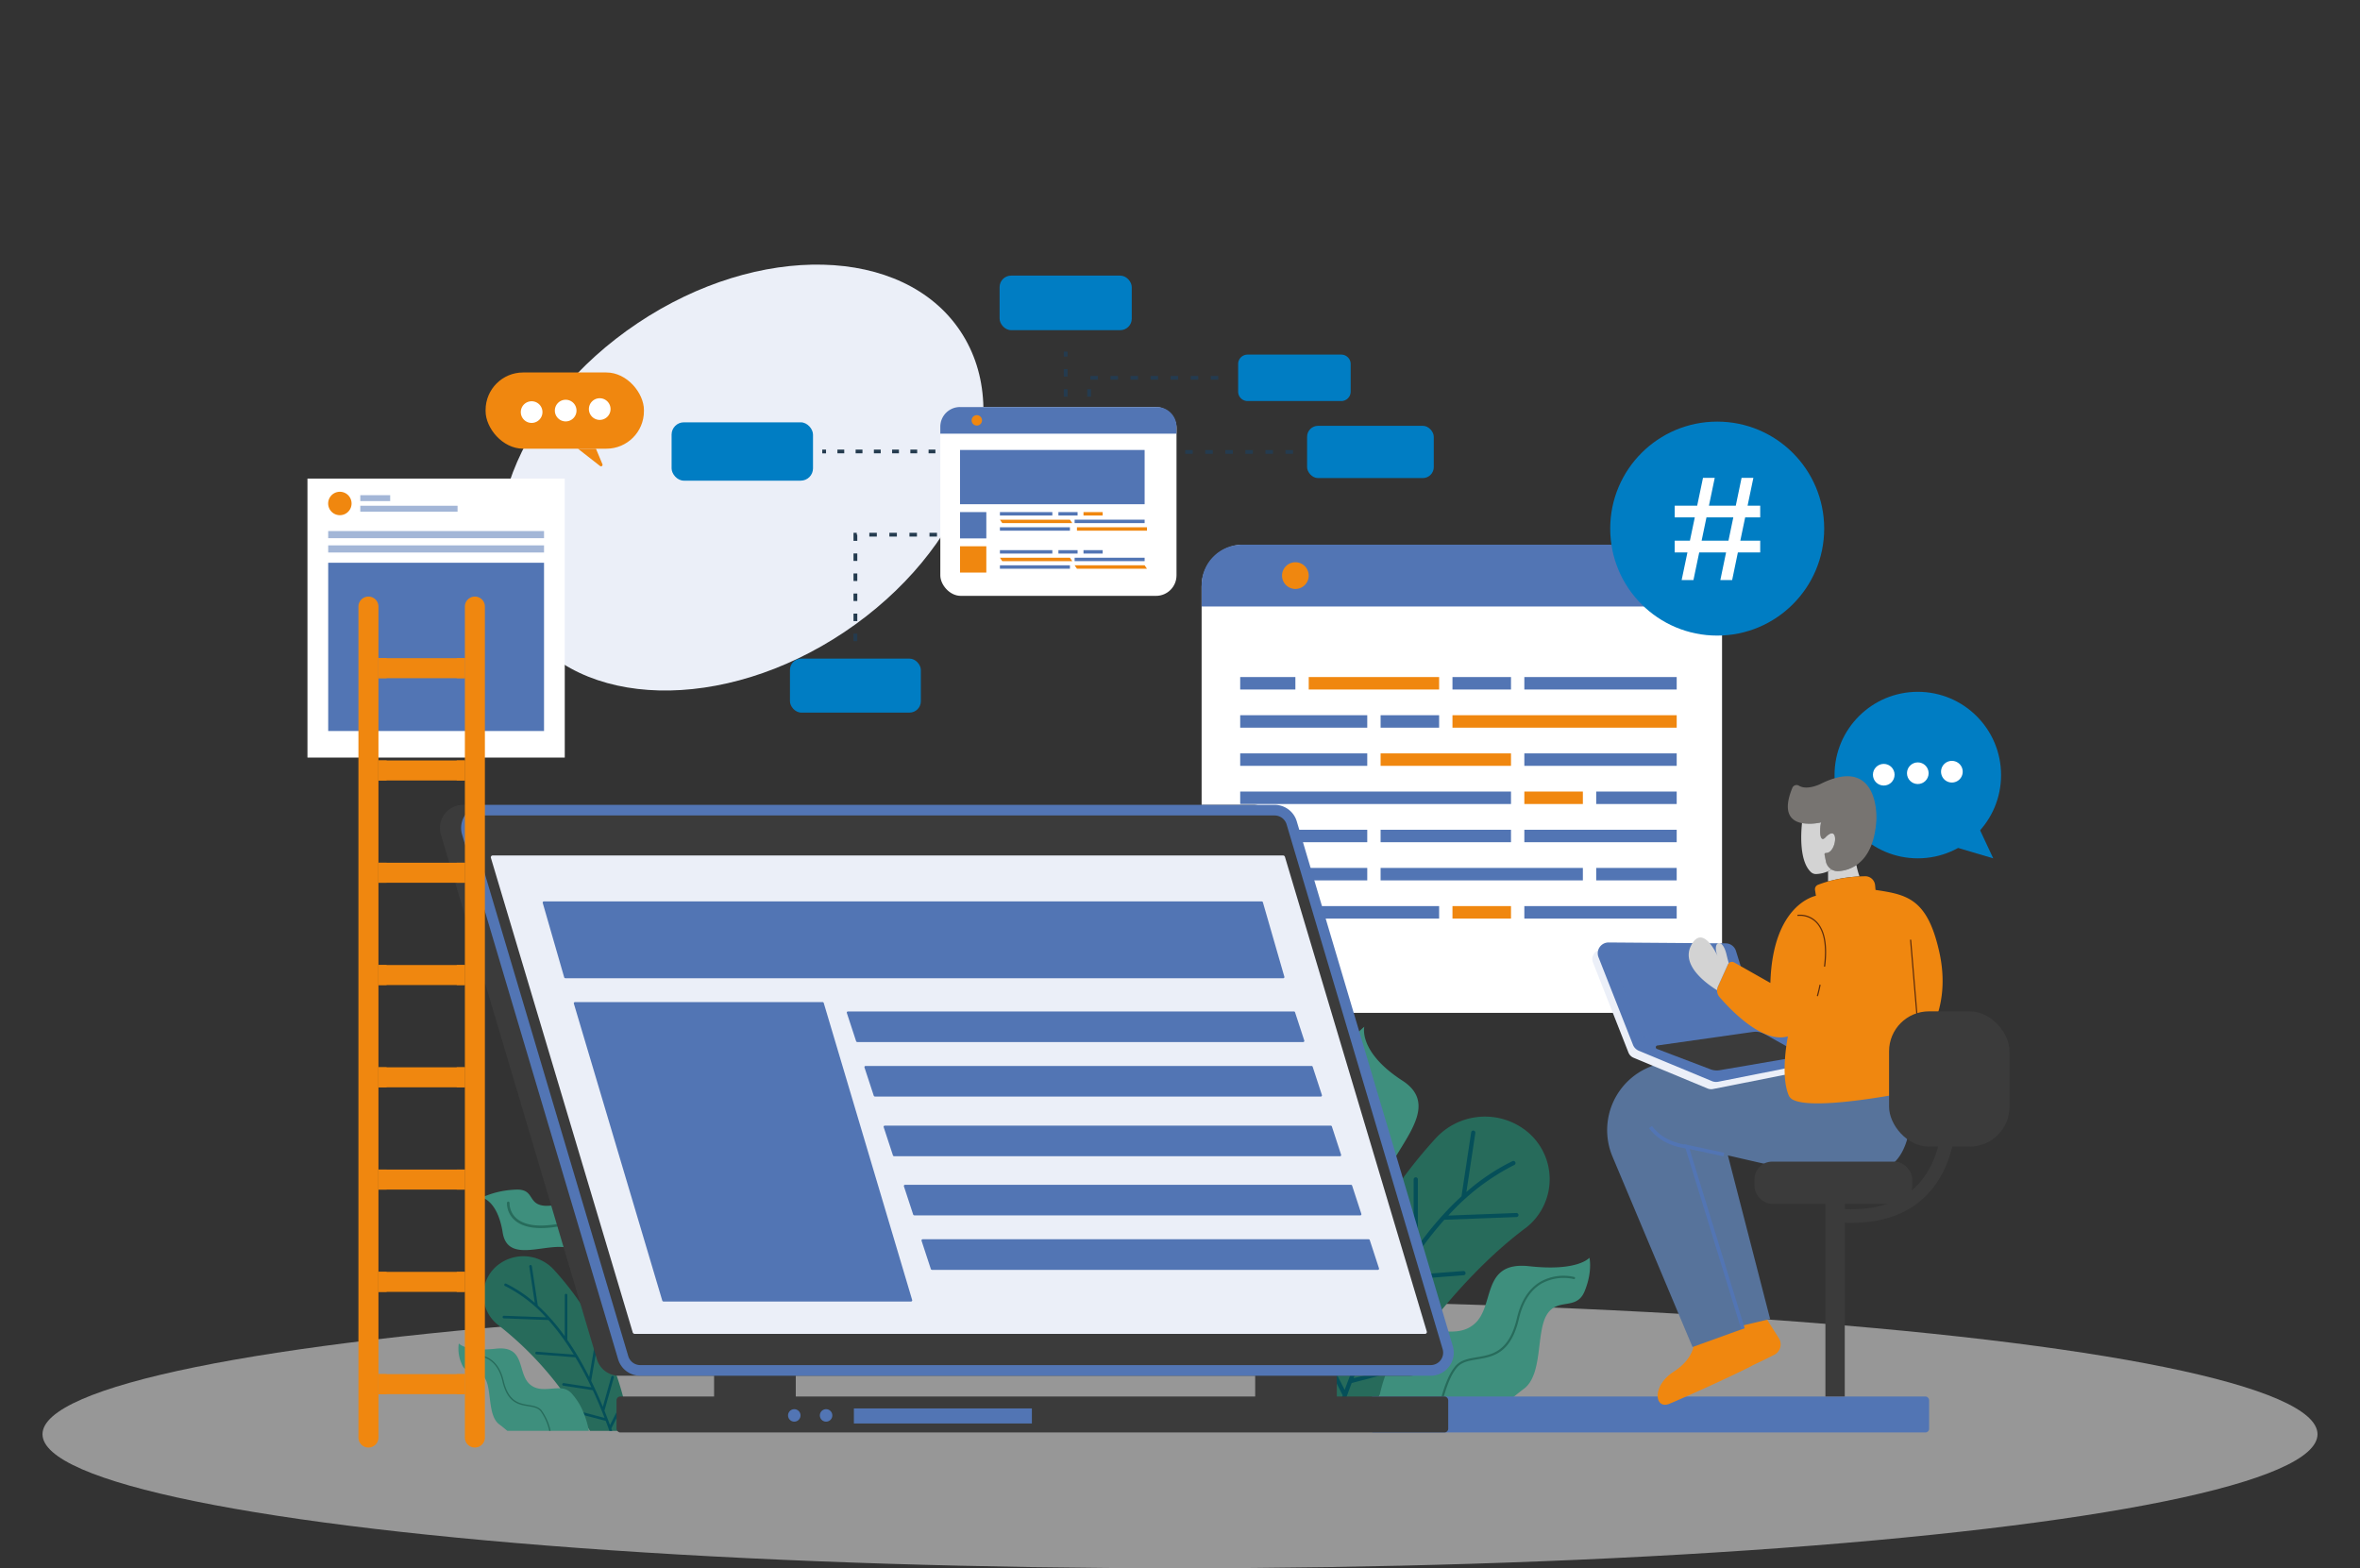 <svg xmlns="http://www.w3.org/2000/svg" width="722" height="479.769" viewBox="0 0 722 479.769">
  <rect x="0" y="0" width="722" height="479.769" fill="#333333" stroke="none"/>
  <g id="Group_1184" data-name="Group 1184" transform="translate(-6520 -3204.231)">
    <ellipse id="Ellipse_135" data-name="Ellipse 135" cx="348" cy="41" rx="348" ry="41" transform="translate(6533 3602)" fill="#fff" opacity="0.49"/>
    <ellipse id="Ellipse_128" data-name="Ellipse 128" cx="80.671" cy="56.855" rx="80.671" ry="56.855" transform="translate(6648.051 3347.911) rotate(-33.77)" fill="#ebeff8"/>
    <g id="Group_1136" data-name="Group 1136" transform="translate(6660.241 3568.163)">
      <path id="Path_2803" data-name="Path 2803" d="M178.832,648.41l41.144,18.2.828,1.04-.684,1.55c-.828.212-1.733.443-2.7.684-.279.067-.568.135-.857.212-1.04.25-2.137.51-3.273.77-1.059.241-2.147.481-3.254.712-1.723.366-3.485.712-5.237,1.03-.356.067-.712.125-1.069.193a82.988,82.988,0,0,1-10.532,1.251c-.318.01-.616.019-.915.019a16.351,16.351,0,0,1-3.783-.318,7.239,7.239,0,0,1-.972-.308,4.719,4.719,0,0,1-1.069-.616,3.656,3.656,0,0,1-.558-.529,4.753,4.753,0,0,1-.751-1.2c-.992-2.233-.722-5.266-2.59-7.278a5.842,5.842,0,0,0-2.541-1.55c-6.681-2.2-18.945,5.064-20.514-4.833s-6.4-10.714-6.4-10.714a27.3,27.3,0,0,1,10.156-2.407c6.382-.414,3.475,4.717,9.482,4.948a25.04,25.04,0,0,0,6.113-.847Z" transform="translate(-145.957 -644.295)" fill="#3e8f7d"/>
      <path id="Path_2804" data-name="Path 2804" d="M207.568,661.135l1.309.578a65.8,65.8,0,0,1-9.983,1.242h0c-.7.019-1.377.01-2-.029h-.01a14.787,14.787,0,0,1-1.733-.2c-2.185-.424-3.1-1.829-4.062-3.312-1.694-2.609-3.61-5.574-13.949-3.745-6.421,1.136-11.032.491-13.718-1.916a6.936,6.936,0,0,1-2.31-5.275.4.4,0,0,1,.424-.366.391.391,0,0,1,.366.424,5.575,5.575,0,0,0,.2,1.588,6.141,6.141,0,0,0,1.858,3.052c2.493,2.233,6.873,2.811,13.035,1.714,4.813-.857,8.317-.76,10.734.27a8.777,8.777,0,0,1,4.034,3.822c.9,1.4,1.685,2.6,3.543,2.965,2.994.578,8.1-.067,12.264-.809Z" transform="translate(-146.255 -644.438)" fill="#276b5b"/>
      <path id="Path_2805" data-name="Path 2805" d="M197.537,713.546v5.343H186.226c-.154-.241-.308-.472-.462-.712-2.57-4-5.468-8.192-8.635-12.293a102.634,102.634,0,0,0-18.888-19.3,11.638,11.638,0,0,1,.395-18.849,12.63,12.63,0,0,1,16.519,1.829,92.163,92.163,0,0,1,16.423,25.222h0c.27.607.529,1.223.789,1.839h0a93.453,93.453,0,0,1,5.179,16.924Z" transform="translate(-145.976 -645.086)" fill="#276b5b"/>
      <path id="Path_2806" data-name="Path 2806" d="M196.783,710.779l-3.061,6.026-.732,1.454c.087.25.173.491.26.741H192.4c-.356-1-.732-2.022-1.126-3.052l-6.46-1.7-.318-.087a.41.41,0,0,1-.289-.491.394.394,0,0,1,.27-.279.348.348,0,0,1,.221,0l6.219,1.646c-.164-.414-.318-.828-.481-1.242-.395-1-.818-2.022-1.251-3.052-.587-1.377-1.2-2.772-1.868-4.188l-1.194-.183-7.807-1.2a.4.4,0,0,1-.337-.452.406.406,0,0,1,.452-.337l7.076,1.088,1.386.212c-1.454-3.052-3.081-6.151-4.9-9.184l-1.9-.144-10-.77a.4.4,0,1,1,.067-.8l9.55.741,1.781.135c-.992-1.608-2.031-3.2-3.129-4.746a68.166,68.166,0,0,0-4.621-5.824l-13.631-.51a.393.393,0,0,1-.385-.414.4.4,0,0,1,.414-.385l12.852.481a42.468,42.468,0,0,0-12.476-9.559.4.4,0,1,1,.347-.712,39.676,39.676,0,0,1,8.7,5.834l-1.685-11.148a.4.4,0,0,1,.789-.116l1.829,12.091c1.271,1.155,2.513,2.416,3.726,3.764l.048.048a65.616,65.616,0,0,1,4.216,5.227c.087.116.173.241.26.356V677.452a.4.4,0,0,1,.395-.395.4.4,0,0,1,.395.395V691.17c1.04,1.5,2.06,3.09,3.061,4.746h0c1.242,2.07,2.455,4.274,3.62,6.585l2.128-12.4a.4.4,0,1,1,.789.135l-2.31,13.477c.375.76.741,1.521,1.107,2.31v.01q1.271,2.715,2.464,5.6l2.58-9.145a.4.4,0,1,1,.77.212l-2.859,10.127c.077.2.164.395.241.6a.667.667,0,0,0,.029.077c.26.664.52,1.319.77,1.973h0c.221.587.443,1.174.655,1.752l.568-1.126,2.888-5.68a.4.4,0,0,1,.539-.173.392.392,0,0,1,.173.539Z" transform="translate(-146.204 -645.188)" fill="#054f59"/>
      <path id="Path_2807" data-name="Path 2807" d="M185.6,719.923H160.64c-.741-.635-1.569-1.309-2.455-1.973-3.591-2.676-2.282-10.493-4.274-13.92s-5.651-.741-7.191-4.505a11.164,11.164,0,0,1-.915-6.334s2.166,2.628,11.35,1.6,6.45,7.47,10.378,10.9c2.772,2.407,6.305,1.059,9.29,1.232a4.751,4.751,0,0,1,3.369,1.425,19.378,19.378,0,0,1,3.754,5.978c.116.279.231.558.337.847a27.257,27.257,0,0,1,1.165,4.043c.048.241.1.472.144.712Z" transform="translate(-145.679 -646.121)" fill="#3e8f7d"/>
      <path id="Path_2808" data-name="Path 2808" d="M171.224,713.779A16.664,16.664,0,0,1,174,720.055h-.424a16.207,16.207,0,0,0-2.647-6.017c-.9-1.04-2.233-1.261-3.783-1.511-2.984-.491-6.363-1.049-7.894-7.672-.732-3.167-2.166-5.4-4.236-6.633a8.669,8.669,0,0,0-6.123-.866.2.2,0,0,1-.25-.144.188.188,0,0,1,.144-.241,8.913,8.913,0,0,1,6.44.915c2.166,1.29,3.658,3.61,4.419,6.883,1.482,6.354,4.717,6.893,7.576,7.364,1.55.26,3.023.5,4.014,1.646Z" transform="translate(-145.79 -646.253)" fill="#276b5b"/>
    </g>
    <g id="Group_1137" data-name="Group 1137" transform="translate(6927.381 3518.349)">
      <path id="Path_2809" data-name="Path 2809" d="M450.193,661.015a10.42,10.42,0,0,1-.173,1.646,26.186,26.186,0,0,1-2.012,5.8c-.2.443-.414.886-.635,1.348a134.562,134.562,0,0,1-8.751,14.758c-.327.491-.655.972-.982,1.463-1.617,2.4-3.292,4.784-4.948,7.085-1.069,1.492-2.137,2.946-3.186,4.351-1.126,1.521-2.224,2.975-3.273,4.342-.3.385-.587.76-.876,1.136q-1.141,1.473-2.166,2.773V625.175a18.339,18.339,0,0,0,.886-1.9c1.742-4.39.4-6.431-.886-8.414v-9.271c4.736-8.9,9.992-13.044,9.992-13.044s-1.935,7.682,11.668,16.491-5.179,22.2-6.286,33.53a9.471,9.471,0,0,0,.635,4.784c1.752,4.082,6.411,5.651,9.068,8.6a7.733,7.733,0,0,1,1.29,1.906,6.508,6.508,0,0,1,.414,1.174,7.626,7.626,0,0,1,.212,1.993Z" transform="translate(-423.18 -592.55)" fill="#3e8f7d"/>
      <path id="Path_2810" data-name="Path 2810" d="M430.66,633.955c-9.492,14.1-6.363,18.888-3.6,23.1,1.569,2.4,3.052,4.659,2.243,8.173a19.91,19.91,0,0,1-.837,2.705h0c-.347.934-.77,1.916-1.251,2.926v.01a78.4,78.4,0,0,1-4.024,7.316v-2.532c2.262-3.87,4.178-7.74,4.861-10.734s-.587-4.929-2.07-7.182a16.593,16.593,0,0,1-2.792-5.988v-4.823c.655-3.793,2.772-8.308,6.4-13.708,5.651-8.394,7.663-15.268,6-20.409a9.961,9.961,0,0,0-3.3-4.746,9.523,9.523,0,0,0-2.214-1.338.642.642,0,0,1-.385-.828.655.655,0,0,1,.828-.395,11.17,11.17,0,0,1,6.3,6.873c1.819,5.545-.25,12.8-6.142,21.564Z" transform="translate(-423.18 -593.033)" fill="#276b5b"/>
      <path id="Path_2811" data-name="Path 2811" d="M482.423,655.255c-11.3,8.481-21.621,19.658-30.574,31.239-5.131,6.642-9.819,13.41-13.978,19.9h0c-.674,1.049-1.328,2.089-1.983,3.119H423.18V682.374c1.232-3.793,2.59-7.432,4.024-10.907v-.01c.4-.992.828-1.964,1.251-2.927h0a149.921,149.921,0,0,1,26.589-40.817,20.448,20.448,0,0,1,26.743-2.946,18.843,18.843,0,0,1,.635,30.507Z" transform="translate(-423.18 -593.616)" fill="#276b5b"/>
      <path id="Path_2812" data-name="Path 2812" d="M434.2,712.942H432.99l.549-.173A.649.649,0,0,1,434.2,712.942Z" transform="translate(-423.546 -597.037)" fill="#9ccab0"/>
      <path id="Path_2813" data-name="Path 2813" d="M480.364,651.32a.66.66,0,0,1-.626.674l-22.064.828a110.063,110.063,0,0,0-7.48,9.424q-2.671,3.754-5.064,7.672l2.878-.221,15.46-1.194a.647.647,0,1,1,.1,1.29l-16.192,1.251-3.071.241c-2.946,4.91-5.583,9.935-7.932,14.873l2.253-.347,11.456-1.762a.648.648,0,0,1,.2,1.28l-12.63,1.945-1.925.3q-1.6,3.451-3.023,6.787-1.069,2.513-2.022,4.939c-.27.674-.529,1.338-.789,2l10.069-2.657a.783.783,0,0,1,.366,0,.647.647,0,0,1,.424.452.639.639,0,0,1-.462.789l-.51.135-10.455,2.753c-.886,2.339-1.723,4.65-2.5,6.912h-1.367c.366-1.04.732-2.1,1.117-3.158l-1.194-2.349-2.166-4.265v-2.859l3.042,5.988.924,1.819c.347-.934.693-1.887,1.059-2.83h0c.4-1.059.818-2.118,1.242-3.186a.667.667,0,0,0,.048-.125c.125-.327.26-.645.385-.963l-4.621-16.394a.651.651,0,0,1,1.251-.356l4.168,14.8q1.935-4.679,3.976-9.078a.03.03,0,0,1,.01-.019c.587-1.261,1.184-2.5,1.791-3.735l-3.735-21.8a.652.652,0,0,1,.529-.751.643.643,0,0,1,.741.529l3.437,20.072c1.9-3.735,3.851-7.3,5.863-10.647h0q2.426-4.058,4.958-7.692v-22.2a.645.645,0,1,1,1.29,0v20.37c.135-.193.279-.385.414-.578a105.2,105.2,0,0,1,6.825-8.452.551.551,0,0,1,.067-.077q2.96-3.292,6.036-6.094l2.965-19.571a.635.635,0,0,1,.732-.539.644.644,0,0,1,.539.741l-2.734,18.04a64.409,64.409,0,0,1,14.093-9.434.648.648,0,0,1,.568,1.165,68.991,68.991,0,0,0-20.187,15.48l20.8-.78a.666.666,0,0,1,.674.626Z" transform="translate(-423.181 -593.781)" fill="#054f59"/>
      <path id="Path_2814" data-name="Path 2814" d="M501.128,676.212c-2.493,6.094-8.4,1.752-11.629,7.287s-1.107,18.185-6.922,22.526a75.723,75.723,0,0,0-6.171,5.17H437.89c.135-1.03.318-2.079.529-3.119a44.936,44.936,0,0,1,1.9-6.546c.173-.462.356-.924.549-1.377a31.517,31.517,0,0,1,6.074-9.675,7.754,7.754,0,0,1,5.458-2.3c4.833-.279,10.551,1.906,15.037-1.993,6.373-5.535,1.935-19.292,16.8-17.636s18.368-2.59,18.368-2.59,1.02,4.159-1.473,10.252Z" transform="translate(-423.729 -595.291)" fill="#3e8f7d"/>
      <path id="Path_2815" data-name="Path 2815" d="M498.93,672.469a.309.309,0,0,1-.395.221,14.049,14.049,0,0,0-9.915,1.415c-3.36,2-5.66,5.612-6.854,10.734-2.493,10.7-7.961,11.61-12.784,12.409-2.5.414-4.659.77-6.123,2.445-2.272,2.618-3.822,7.576-4.775,11.706h-.674c.963-4.216,2.551-9.357,4.967-12.13,1.617-1.848,3.985-2.243,6.5-2.667,4.621-.76,9.867-1.637,12.264-11.918,1.232-5.3,3.639-9.049,7.153-11.148a14.4,14.4,0,0,1,10.416-1.473.316.316,0,0,1,.221.395Z" transform="translate(-424.458 -595.504)" fill="#276b5b"/>
    </g>
    <g id="Group_1147" data-name="Group 1147" transform="translate(6668.559 3288.551)">
      <g id="Group_1141" data-name="Group 1141" transform="translate(56.903)">
        <g id="Group_1138" data-name="Group 1138" transform="translate(46.092 53.216)">
          <rect id="Rectangle_1090" data-name="Rectangle 1090" width="1.155" height="1.155" transform="translate(66.578 25.617)" fill="#243b4f"/>
          <path id="Path_2816" data-name="Path 2816" d="M331.615,432.744H330.46v-1.588h1.155Zm0-4.245H330.46V426.91h1.155Z" transform="translate(-263.892 -409.784)" fill="#243b4f"/>
          <path id="Path_2817" data-name="Path 2817" d="M331.615,423.759H330.46v-1.588h1.155Zm0-4.245H330.46v-1.588h1.155Zm0-4.245H330.46V413.68h1.155Z" transform="translate(-263.892 -409.29)" fill="#243b4f"/>
          <path id="Path_2818" data-name="Path 2818" d="M331.593,410.853h-1.146v-.578h-.578V409.13h1.723Z" transform="translate(-263.87 -409.12)" fill="#243b4f"/>
          <path id="Path_2819" data-name="Path 2819" d="M325.952,410.275h-2.089V409.12h2.089Zm-5.583,0H318.28V409.12h2.089Z" transform="translate(-263.437 -409.12)" fill="#243b4f"/>
          <path id="Path_2820" data-name="Path 2820" d="M312.848,410.275h-2.089V409.12h2.089Zm-5.583,0h-2.089V409.12h2.089Zm-5.574,0H299.6V409.12h2.089Zm-5.583,0h-2.089V409.12h2.089Zm-5.574,0h-2.089V409.12h2.089Zm-5.583,0h-2.089V409.12h2.089Zm-5.574,0h-2.089V409.12h2.089Zm-5.583,0H271.7V409.12h2.089Zm-5.574,0H266.13V409.12h2.089Z" transform="translate(-261.49 -409.12)" fill="#243b4f"/>
          <rect id="Rectangle_1091" data-name="Rectangle 1091" width="1.155" height="1.155" transform="translate(0 0.01)" fill="#243b4f"/>
        </g>
        <g id="Group_1139" data-name="Group 1139">
          <rect id="Rectangle_1092" data-name="Rectangle 1092" width="43.262" height="17.848" rx="3.76" transform="translate(0 44.88)" fill="#007dc3"/>
          <rect id="Rectangle_1093" data-name="Rectangle 1093" width="40.037" height="16.519" rx="3.47" transform="translate(36.216 117.166)" fill="#007dc3"/>
          <rect id="Rectangle_1094" data-name="Rectangle 1094" width="40.432" height="16.683" rx="3.51" transform="translate(100.348)" fill="#007dc3"/>
          <path id="Path_2821" data-name="Path 2821" d="M396.358,378.94h28.668a2.88,2.88,0,0,1,2.878,2.878v8.452a2.88,2.88,0,0,1-2.878,2.878H396.358a2.88,2.88,0,0,1-2.878-2.878v-8.452A2.88,2.88,0,0,1,396.358,378.94Z" transform="translate(-220.152 -354.777)" fill="#007dc3"/>
          <rect id="Rectangle_1095" data-name="Rectangle 1095" width="38.757" height="15.99" rx="3.36" transform="translate(194.42 45.948)" fill="#007dc3"/>
        </g>
        <path id="Path_2822" data-name="Path 2822" d="M339.225,434.72H338.07v-2.3h1.155Zm0-6.132H338.07v-2.3h1.155Zm0-6.132H338.07v-2.3h1.155Zm0-6.142H338.07v-2.3h1.155Zm0-6.132H338.07v-2.3h1.155Zm0-6.142H338.07v-2.3h1.155Zm0-6.132H338.07v-2.3h1.155Zm0-6.132H338.07v-2.3h1.155Zm0-6.142H338.07v-2.3h1.155Zm0-6.132H338.07V377.98h1.155Z" transform="translate(-218.083 -354.741)" fill="#243b4f"/>
        <path id="Path_2823" data-name="Path 2823" d="M272.4,468.715H271.24v-2.3H272.4Zm0-6.132H271.24v-2.3H272.4Zm0-6.142H271.24v-2.3H272.4Zm0-6.132H271.24v-2.3H272.4Zm0-6.132H271.24v-2.3H272.4Zm0-6.142H271.24V435.57h.992v.578h.164Zm48.932-1.309h-2.3V435.57h2.3Zm-6.142,0h-2.3V435.57h2.3Zm-6.132,0h-2.3V435.57h2.3Zm-6.132,0h-2.3V435.57h2.3Zm-6.142,0h-2.3V435.57h2.3Zm-6.132,0h-2.3V435.57h2.3Zm-6.142,0h-2.3V435.57h2.3Zm-6.132,0h-2.3V435.57h2.3Z" transform="translate(-215.588 -356.891)" fill="#243b4f"/>
        <path id="Path_2824" data-name="Path 2824" d="M353.275,435.888H352.12v-2.3h1.155Zm0-6.132H352.12v-2.3h1.155Zm0-6.132H352.12v-2.3h1.155Zm0-6.142H352.12v-2.3h1.155Zm0-6.132H352.12v-2.07H353.5v1.155h-.231v.924Zm55.45-.924h-2.3V409.27h2.3Zm-6.132,0h-2.3V409.27h2.3Zm-6.142,0h-2.3V409.27h2.3Zm-6.132,0h-2.3V409.27h2.3Zm-6.142,0h-2.3V409.27h2.3Zm-6.132,0h-2.3V409.27h2.3Zm-6.132,0h-2.3V409.27h2.3Zm-6.142,0h-2.3V409.27h2.3Zm-6.132,0h-2.3V409.27h2.3Z" transform="translate(-218.608 -355.909)" fill="#243b4f"/>
        <path id="Path_2825" data-name="Path 2825" d="M346.685,435.009H345.53v-2.3h1.155Zm0-6.132H345.53v-2.3h1.155Zm0-6.132H345.53v-2.3h1.155Zm0-6.142H345.53v-2.3h1.155Zm0-6.132H345.53v-2.3h1.155Zm0-6.142H345.53v-2.3h1.155Zm0-6.132H345.53v-2.3h1.155Zm0-6.132H345.53v-2.3h1.155Zm38.921-5.189h-2.3V385.72h2.3Zm-6.132,0h-2.3V385.72h2.3Zm-6.142,0h-2.3V385.72h2.3Zm-6.132,0h-2.3V385.72h2.3Zm-6.142,0h-2.3V385.72h2.3Zm-6.132,0h-2.3V385.72h2.3Zm-6.142,0h-2.3V385.72h2.3Z" transform="translate(-218.362 -355.03)" fill="#243b4f"/>
        <g id="Group_1140" data-name="Group 1140" transform="translate(82.212 40.201)">
          <rect id="Rectangle_1096" data-name="Rectangle 1096" width="72.258" height="57.77" rx="6.26" fill="#fff"/>
          <path id="Path_2826" data-name="Path 2826" d="M365.052,395.6h-60.2a6.023,6.023,0,0,0-6.026,6.026v2.137h72.258v-2.137a6.023,6.023,0,0,0-6.026-6.026Z" transform="translate(-298.83 -395.6)" fill="#5275b4"/>
          <rect id="Rectangle_1097" data-name="Rectangle 1097" width="56.48" height="16.596" transform="translate(6.026 13.14)" fill="#5275b4"/>
          <rect id="Rectangle_1098" data-name="Rectangle 1098" width="8.048" height="8.048" transform="translate(6.026 32.143)" fill="#5275b4"/>
          <rect id="Rectangle_1099" data-name="Rectangle 1099" width="8.048" height="8.048" transform="translate(6.026 42.598)" fill="#f0870f"/>
          <rect id="Rectangle_1100" data-name="Rectangle 1100" width="16.038" height="1.049" transform="translate(18.233 32.143)" fill="#5275b4"/>
          <rect id="Rectangle_1101" data-name="Rectangle 1101" width="5.863" height="1.049" transform="translate(36.129 32.143)" fill="#5275b4"/>
          <rect id="Rectangle_1102" data-name="Rectangle 1102" width="5.863" height="1.049" transform="translate(43.801 32.143)" fill="#f0870f"/>
          <path id="Path_2827" data-name="Path 2827" d="M339.9,432.449H318.482l-.712-1.049h21.419Z" transform="translate(-299.537 -396.937)" fill="#f0870f"/>
          <rect id="Rectangle_1103" data-name="Rectangle 1103" width="21.419" height="1.049" transform="translate(41.087 34.463)" fill="#5275b4"/>
          <rect id="Rectangle_1104" data-name="Rectangle 1104" width="21.419" height="1.049" transform="translate(18.233 36.783)" fill="#5275b4"/>
          <rect id="Rectangle_1105" data-name="Rectangle 1105" width="21.419" height="1.049" transform="translate(41.799 36.783)" fill="#f0870f"/>
          <rect id="Rectangle_1106" data-name="Rectangle 1106" width="16.038" height="1.049" transform="translate(18.233 43.782)" fill="#5275b4"/>
          <rect id="Rectangle_1107" data-name="Rectangle 1107" width="5.863" height="1.049" transform="translate(36.129 43.782)" fill="#5275b4"/>
          <rect id="Rectangle_1108" data-name="Rectangle 1108" width="5.863" height="1.049" transform="translate(43.801 43.782)" fill="#5275b4"/>
          <path id="Path_2828" data-name="Path 2828" d="M339.9,444.539H318.482l-.712-1.049h21.419Z" transform="translate(-299.537 -397.388)" fill="#f0870f"/>
          <rect id="Rectangle_1109" data-name="Rectangle 1109" width="21.419" height="1.049" transform="translate(41.087 46.102)" fill="#5275b4"/>
          <rect id="Rectangle_1110" data-name="Rectangle 1110" width="21.419" height="1.049" transform="translate(18.233 48.422)" fill="#5275b4"/>
          <path id="Path_2829" data-name="Path 2829" d="M363.642,446.949H342.222l-.712-1.049h21.419Z" transform="translate(-300.423 -397.478)" fill="#f0870f"/>
          <path id="Path_2830" data-name="Path 2830" d="M306.667,399.778a1.588,1.588,0,1,1-1.588-1.588A1.59,1.59,0,0,1,306.667,399.778Z" transform="translate(-299.004 -395.697)" fill="#5275b4"/>
          <path id="Path_2831" data-name="Path 2831" d="M311.957,399.778a1.588,1.588,0,1,1-1.588-1.588A1.59,1.59,0,0,1,311.957,399.778Z" transform="translate(-299.201 -395.697)" fill="#f0870f"/>
          <path id="Path_2832" data-name="Path 2832" d="M317.237,399.778a1.588,1.588,0,1,1-1.588-1.588A1.59,1.59,0,0,1,317.237,399.778Z" transform="translate(-299.399 -395.697)" fill="#5275b4"/>
        </g>
      </g>
      <g id="Group_1144" data-name="Group 1144" transform="translate(219.055 82.318)">
        <g id="Group_1142" data-name="Group 1142">
          <rect id="Rectangle_1111" data-name="Rectangle 1111" width="159.215" height="143.226" rx="12.82" fill="#fff"/>
          <path id="Path_2833" data-name="Path 2833" d="M528.744,439.35H394.221a12.342,12.342,0,0,0-12.341,12.341v6.565H541.1v-6.565a12.342,12.342,0,0,0-12.341-12.341Z" transform="translate(-381.87 -439.35)" fill="#5275b4"/>
          <path id="Path_2834" data-name="Path 2834" d="M400.973,449.012a4.082,4.082,0,1,1-4.082-4.082A4.084,4.084,0,0,1,400.973,449.012Z" transform="translate(-382.278 -439.558)" fill="#5275b4"/>
          <path id="Path_2835" data-name="Path 2835" d="M415.593,449.012a4.082,4.082,0,1,1-4.082-4.082A4.084,4.084,0,0,1,415.593,449.012Z" transform="translate(-382.824 -439.558)" fill="#f0870f"/>
          <path id="Path_2836" data-name="Path 2836" d="M430.223,449.012a4.082,4.082,0,1,1-4.082-4.082A4.084,4.084,0,0,1,430.223,449.012Z" transform="translate(-383.37 -439.558)" fill="#5275b4"/>
        </g>
        <g id="Group_1143" data-name="Group 1143" transform="translate(11.802 40.49)">
          <rect id="Rectangle_1112" data-name="Rectangle 1112" width="16.885" height="3.812" fill="#5275b4"/>
          <rect id="Rectangle_1113" data-name="Rectangle 1113" width="39.893" height="3.812" transform="translate(20.967)" fill="#f0870f"/>
          <rect id="Rectangle_1114" data-name="Rectangle 1114" width="17.906" height="3.812" transform="translate(64.941)" fill="#5275b4"/>
          <rect id="Rectangle_1115" data-name="Rectangle 1115" width="46.612" height="3.812" transform="translate(86.929)" fill="#5275b4"/>
          <rect id="Rectangle_1116" data-name="Rectangle 1116" width="38.872" height="3.812" transform="translate(0 11.677)" fill="#5275b4"/>
          <rect id="Rectangle_1117" data-name="Rectangle 1117" width="17.906" height="3.812" transform="translate(42.954 11.677)" fill="#5275b4"/>
          <rect id="Rectangle_1118" data-name="Rectangle 1118" width="68.6" height="3.812" transform="translate(64.941 11.677)" fill="#f0870f"/>
          <rect id="Rectangle_1119" data-name="Rectangle 1119" width="38.872" height="3.812" transform="translate(0 23.354)" fill="#5275b4"/>
          <rect id="Rectangle_1120" data-name="Rectangle 1120" width="39.893" height="3.812" transform="translate(42.954 23.354)" fill="#f0870f"/>
          <rect id="Rectangle_1121" data-name="Rectangle 1121" width="46.612" height="3.812" transform="translate(86.929 23.354)" fill="#5275b4"/>
          <rect id="Rectangle_1122" data-name="Rectangle 1122" width="82.847" height="3.812" transform="translate(0 35.031)" fill="#5275b4"/>
          <rect id="Rectangle_1123" data-name="Rectangle 1123" width="17.906" height="3.812" transform="translate(86.929 35.031)" fill="#f0870f"/>
          <rect id="Rectangle_1124" data-name="Rectangle 1124" width="24.625" height="3.812" transform="translate(108.916 35.031)" fill="#5275b4"/>
          <rect id="Rectangle_1125" data-name="Rectangle 1125" width="38.872" height="3.812" transform="translate(0 46.718)" fill="#5275b4"/>
          <rect id="Rectangle_1126" data-name="Rectangle 1126" width="39.893" height="3.812" transform="translate(42.954 46.718)" fill="#5275b4"/>
          <rect id="Rectangle_1127" data-name="Rectangle 1127" width="46.612" height="3.812" transform="translate(86.929 46.718)" fill="#5275b4"/>
          <rect id="Rectangle_1128" data-name="Rectangle 1128" width="16.885" height="3.812" transform="translate(0 58.395)" fill="#f9cf70"/>
          <rect id="Rectangle_1129" data-name="Rectangle 1129" width="17.906" height="3.812" transform="translate(20.967 58.395)" fill="#5275b4"/>
          <rect id="Rectangle_1130" data-name="Rectangle 1130" width="61.88" height="3.812" transform="translate(42.954 58.395)" fill="#5275b4"/>
          <rect id="Rectangle_1131" data-name="Rectangle 1131" width="24.625" height="3.812" transform="translate(108.916 58.395)" fill="#5275b4"/>
          <rect id="Rectangle_1132" data-name="Rectangle 1132" width="16.885" height="3.812" transform="translate(0 70.073)" fill="#5275b4"/>
          <rect id="Rectangle_1133" data-name="Rectangle 1133" width="39.893" height="3.812" transform="translate(20.967 70.073)" fill="#5275b4"/>
          <rect id="Rectangle_1134" data-name="Rectangle 1134" width="17.906" height="3.812" transform="translate(64.941 70.073)" fill="#f0870f"/>
          <rect id="Rectangle_1135" data-name="Rectangle 1135" width="46.612" height="3.812" transform="translate(86.929 70.073)" fill="#5275b4"/>
        </g>
      </g>
      <g id="Group_1146" data-name="Group 1146" transform="translate(0 29.631)">
        <g id="Group_1145" data-name="Group 1145">
          <rect id="Rectangle_1136" data-name="Rectangle 1136" width="48.441" height="23.316" rx="11.48" fill="#f0870f"/>
          <path id="Path_2837" data-name="Path 2837" d="M183.66,408.84l6.777,5.295a.469.469,0,0,0,.722-.549l-1.983-4.736H183.67Z" transform="translate(-155.415 -385.524)" fill="#f0870f"/>
        </g>
        <path id="Path_2838" data-name="Path 2838" d="M187.15,396.122a3.312,3.312,0,1,0,3.312-3.312A3.311,3.311,0,0,0,187.15,396.122Z" transform="translate(-155.546 -384.926)" fill="#fff"/>
        <path id="Path_2839" data-name="Path 2839" d="M176.33,396.6a3.312,3.312,0,1,0,3.312-3.312A3.311,3.311,0,0,0,176.33,396.6Z" transform="translate(-155.142 -384.944)" fill="#fff"/>
        <path id="Path_2840" data-name="Path 2840" d="M165.51,397.082a3.312,3.312,0,1,0,3.312-3.312A3.311,3.311,0,0,0,165.51,397.082Z" transform="translate(-154.738 -384.962)" fill="#fff"/>
      </g>
    </g>
    <g id="Group_1166" data-name="Group 1166" transform="translate(6614.062 3102.593)">
      <g id="Group_1156" data-name="Group 1156" transform="translate(0 130.857)">
        <g id="Group_1153" data-name="Group 1153" transform="translate(0 117.194)">
          <rect id="Rectangle_1137" data-name="Rectangle 1137" width="78.717" height="85.35" fill="#fff"/>
          <rect id="Rectangle_1138" data-name="Rectangle 1138" width="66.029" height="51.474" transform="translate(6.344 25.751)" fill="#5275b4"/>
          <g id="Group_1150" data-name="Group 1150" transform="translate(6.334 4.034)">
            <path id="Path_2841" data-name="Path 2841" d="M111.452,426.111a3.581,3.581,0,1,1-3.581-3.581A3.581,3.581,0,0,1,111.452,426.111Z" transform="translate(-104.29 -422.53)" fill="#f0870f"/>
            <g id="Group_1148" data-name="Group 1148" transform="translate(9.829 1.04)" opacity="0.53">
              <rect id="Rectangle_1139" data-name="Rectangle 1139" width="9.145" height="1.81" fill="#5275b4"/>
            </g>
            <g id="Group_1149" data-name="Group 1149" transform="translate(9.829 4.274)" opacity="0.53">
              <rect id="Rectangle_1140" data-name="Rectangle 1140" width="29.756" height="1.81" fill="#5275b4"/>
            </g>
          </g>
          <g id="Group_1151" data-name="Group 1151" transform="translate(6.344 16.048)" opacity="0.53">
            <rect id="Rectangle_1141" data-name="Rectangle 1141" width="66.029" height="2.185" fill="#5275b4"/>
          </g>
          <g id="Group_1152" data-name="Group 1152" transform="translate(6.344 20.428)" opacity="0.53">
            <rect id="Rectangle_1142" data-name="Rectangle 1142" width="66.029" height="2.185" fill="#5275b4"/>
          </g>
        </g>
      </g>
      <g id="Group_1165" data-name="Group 1165" transform="translate(398.554 0)">
        <g id="Group_1160" data-name="Group 1160" transform="translate(0 -25.636)">
          <g id="Group_1157" data-name="Group 1157" transform="translate(0 256.258)">
            <circle id="Ellipse_130" data-name="Ellipse 130" cx="32.731" cy="32.731" r="32.731" fill="#007dc3"/>
            <path id="Path_2843" data-name="Path 2843" d="M532.19,427.96h6.9l1.781-8.51h3.591l-1.771,8.51H550.9l1.771-8.51h3.61l-1.771,8.51h3.86v3.591h-4.6l-1.482,7.114h6.084v3.61H551.54l-1.752,8.443h-3.61l1.752-8.443h-8.221l-1.762,8.443h-3.61l1.771-8.443h-3.9v-3.61h4.659l1.492-7.114h-6.142V427.96Zm9.742,3.591-1.482,7.114h8.212l1.482-7.114Z" transform="translate(-512.484 -402.247)" fill="#fff"/>
          </g>
        </g>
        <g id="Group_1164" data-name="Group 1164" transform="translate(68.629 -0.636)">
          <g id="Group_1161" data-name="Group 1161" transform="translate(0 313.919)">
            <circle id="Ellipse_132" data-name="Ellipse 132" cx="25.472" cy="25.472" r="25.472" fill="#007dc3"/>
            <path id="Path_2846" data-name="Path 2846" d="M614.73,499.248l18.011,5.324-7.461-15.951Z" transform="translate(-584.194 -453.627)" fill="#007dc3"/>
          </g>
        </g>
        <path id="Path_2849" data-name="Path 2849" d="M616.86,478.122a3.312,3.312,0,1,0,3.312-3.312A3.311,3.311,0,0,0,616.86,478.122Z" transform="translate(-515.645 -140.398)" fill="#fff"/>
        <circle id="Ellipse_133" data-name="Ellipse 133" cx="3.312" cy="3.312" r="3.312" transform="translate(90.789 334.874)" fill="#fff"/>
        <circle id="Ellipse_134" data-name="Ellipse 134" cx="3.312" cy="3.312" r="3.312" transform="translate(80.373 335.336)" fill="#fff"/>
      </g>
    </g>
    <g id="Group_1167" data-name="Group 1167" transform="translate(6654.582 3450.462)">
      <rect id="Rectangle_1145" data-name="Rectangle 1145" width="24.981" height="11.85" transform="translate(83.886 171.047)" fill="#3b3b3b"/>
      <rect id="Rectangle_1146" data-name="Rectangle 1146" width="24.981" height="11.85" transform="translate(249.417 171.047)" fill="#3b3b3b"/>
      <rect id="Rectangle_1147" data-name="Rectangle 1147" width="171.114" height="11.003" rx="1.12" transform="translate(284.487 180.991)" fill="#5275b4"/>
      <path id="Path_2850" data-name="Path 2850" d="M436.417,696.677H194.6a7.047,7.047,0,0,1-6.768-5.054L140.1,531.108a7.067,7.067,0,0,1,6.768-9.078H388.688a7.047,7.047,0,0,1,6.768,5.054L443.184,687.6A7.062,7.062,0,0,1,436.417,696.677Z" transform="translate(-139.801 -522.03)" fill="#3b3b3b"/>
      <path id="Path_2851" data-name="Path 2851" d="M443.157,696.677H201.335a7.047,7.047,0,0,1-6.768-5.054L146.838,531.108a7.067,7.067,0,0,1,6.768-9.078H395.428a7.047,7.047,0,0,1,6.768,5.054L449.924,687.6A7.062,7.062,0,0,1,443.157,696.677Z" transform="translate(-140.052 -522.03)" fill="#5275b4"/>
      <path id="Path_2852" data-name="Path 2852" d="M201.461,693.549a3.847,3.847,0,0,1-3.658-2.734L150.074,530.3a3.809,3.809,0,0,1,3.658-4.9H395.554a3.839,3.839,0,0,1,3.658,2.734l47.729,160.515a3.809,3.809,0,0,1-3.658,4.9H201.461Z" transform="translate(-140.178 -522.156)" fill="#3b3b3b"/>
      <path id="Path_2853" data-name="Path 2853" d="M199.955,684.455a.6.6,0,0,1-.549-.4l-43.4-145.209a.523.523,0,0,1,.087-.5.544.544,0,0,1,.452-.231H398.37a.6.6,0,0,1,.549.4l43.4,145.218a.545.545,0,0,1-.087.51.532.532,0,0,1-.452.231H199.955Z" transform="translate(-140.405 -522.63)" fill="#ebeff8"/>
      <path id="Path_2854" data-name="Path 2854" d="M179.391,576.209a.373.373,0,0,1-.347-.26l-6.565-22.767a.319.319,0,0,1,.058-.318.356.356,0,0,1,.289-.144H392.449a.373.373,0,0,1,.347.26l6.565,22.767a.341.341,0,0,1-.058.327.331.331,0,0,1-.289.144H179.391Z" transform="translate(-141.02 -523.176)" fill="#5275b4"/>
      <path id="Path_2855" data-name="Path 2855" d="M272.3,597.028a.373.373,0,0,1-.347-.26l-2.83-8.625a.319.319,0,0,1,.058-.318.356.356,0,0,1,.289-.144H405.895a.373.373,0,0,1,.347.26l2.821,8.635a.341.341,0,0,1-.058.327.332.332,0,0,1-.289.144H272.286Z" transform="translate(-144.628 -524.481)" fill="#5275b4"/>
      <path id="Path_2856" data-name="Path 2856" d="M277.906,614.348a.373.373,0,0,1-.347-.26l-2.83-8.625a.319.319,0,0,1,.058-.318.356.356,0,0,1,.289-.144H411.5a.373.373,0,0,1,.347.26l2.821,8.635a.341.341,0,0,1-.058.327.332.332,0,0,1-.289.144H277.9Z" transform="translate(-144.837 -525.128)" fill="#5275b4"/>
      <path id="Path_2857" data-name="Path 2857" d="M284.006,633.318a.373.373,0,0,1-.347-.26l-2.83-8.626a.319.319,0,0,1,.058-.318.356.356,0,0,1,.289-.144H417.6a.373.373,0,0,1,.347.26l2.821,8.635a.341.341,0,0,1-.058.327.331.331,0,0,1-.289.144H284Z" transform="translate(-145.065 -525.836)" fill="#5275b4"/>
      <path id="Path_2858" data-name="Path 2858" d="M290.436,652.117a.373.373,0,0,1-.347-.26l-2.83-8.625a.319.319,0,0,1,.058-.318.356.356,0,0,1,.289-.144H424.035a.373.373,0,0,1,.347.26l2.821,8.635a.341.341,0,0,1-.058.327.331.331,0,0,1-.289.144H290.426Z" transform="translate(-145.305 -526.538)" fill="#5275b4"/>
      <path id="Path_2859" data-name="Path 2859" d="M296.046,669.427a.373.373,0,0,1-.347-.26l-2.83-8.625a.319.319,0,0,1,.058-.318.356.356,0,0,1,.289-.144H429.645a.373.373,0,0,1,.347.26l2.821,8.635a.341.341,0,0,1-.058.327.331.331,0,0,1-.289.144H296.036Z" transform="translate(-145.515 -527.184)" fill="#5275b4"/>
      <path id="Path_2860" data-name="Path 2860" d="M209.767,676.3a.373.373,0,0,1-.347-.26l-27.051-90.866a.319.319,0,0,1,.058-.318.356.356,0,0,1,.289-.144h75.752a.373.373,0,0,1,.347.26l27.051,90.866a.341.341,0,0,1-.058.327.332.332,0,0,1-.289.144H209.767Z" transform="translate(-141.389 -524.37)" fill="#5275b4"/>
      <rect id="Rectangle_1148" data-name="Rectangle 1148" width="254.442" height="11.003" rx="1.12" transform="translate(54.034 180.991)" fill="#3b3b3b"/>
      <rect id="Rectangle_1149" data-name="Rectangle 1149" width="54.458" height="4.602" transform="translate(126.648 184.649)" fill="#5275b4"/>
      <path id="Path_2861" data-name="Path 2861" d="M264.362,715.986a1.906,1.906,0,1,1-1.906-1.906A1.91,1.91,0,0,1,264.362,715.986Z" transform="translate(-144.309 -529.2)" fill="#5275b4"/>
      <path id="Path_2862" data-name="Path 2862" d="M254.252,715.986a1.906,1.906,0,1,1-1.906-1.906A1.91,1.91,0,0,1,254.252,715.986Z" transform="translate(-143.931 -529.2)" fill="#5275b4"/>
    </g>
    <g id="Group_1170" data-name="Group 1170" transform="translate(7007.146 3441.71)">
      <rect id="Rectangle_1150" data-name="Rectangle 1150" width="5.92" height="63.257" transform="translate(77.227 189.743) rotate(180)" fill="#3b3b3b"/>
      <path id="Path_2863" data-name="Path 2863" d="M557.369,680.41s4,6.238,6.806,10.714a3.552,3.552,0,0,1-1.386,5.044c-7.095,3.648-20.726,9.694-24.51,11.273-4.534,1.9-5.545-5.391,1.251-9.781,8.25-5.324,6.123-11.725,6.123-11.725l11.706-5.526Z" transform="translate(-507.106 -519.191)" fill="#f0870f"/>
      <path id="Path_2864" data-name="Path 2864" d="M604.344,610.929s1.531,20.428-8.269,22.883c-15.4,3.86-30.44-3-49.269-7.287l14.382,55.729-12.669,3-20.822-55.7c-4.987-14.142,4.1-29.65,16.953-28.938l34.155,1.9,25.53,8.414Z" transform="translate(-506.795 -516.211)" fill="#57739b"/>
      <path id="Path_2865" data-name="Path 2865" d="M549.509,684.27s4,6.238,6.806,10.714a3.552,3.552,0,0,1-1.386,5.044c-7.095,3.648-20.726,9.694-24.51,11.273-4.534,1.9-5.545-5.391,1.251-9.781,8.25-5.324,6.123-11.725,6.123-11.725L549.5,684.27Z" transform="translate(-506.813 -519.335)" fill="#f0870f"/>
      <path id="Path_2866" data-name="Path 2866" d="M603.743,614.049s1.829,20.428-9.858,22.883c-18.358,3.86-36.293-3-58.732-7.287L552.3,685.373l-15.432,5.574-24.49-58.27a20.875,20.875,0,0,1,20.206-28.938l40.721,1.9,30.44,8.414Z" transform="translate(-506.213 -516.328)" fill="#57739b"/>
      <rect id="Rectangle_1151" data-name="Rectangle 1151" width="48.239" height="12.919" rx="5.37" transform="translate(49.618 117.899)" fill="#3b3b3b"/>
      <path id="Path_2867" data-name="Path 2867" d="M545.692,568.319l-36.745-.279a2.881,2.881,0,0,0-2.705,3.937l10.84,27.532a2.877,2.877,0,0,0,1.579,1.608l22.632,9.4a2.825,2.825,0,0,0,1.665.164l29.073-5.766a2.881,2.881,0,0,0,.395-5.545l-15.393-5.381a2.884,2.884,0,0,1-1.8-1.858l-6.8-21.776a2.884,2.884,0,0,0-2.734-2.022Z" transform="translate(-506.038 -514.996)" fill="#ebeff8"/>
      <path id="Path_2868" data-name="Path 2868" d="M546.9,566.03l-35.811-.27a3.306,3.306,0,0,0-3.1,4.515l10.541,26.781a3.267,3.267,0,0,0,1.81,1.839l22.344,9.28a3.345,3.345,0,0,0,1.916.193l27.426-5.439a3.306,3.306,0,0,0,.452-6.363l-13.728-4.794a3.317,3.317,0,0,1-2.07-2.137L550.04,568.35a3.293,3.293,0,0,0-3.129-2.32Z" transform="translate(-506.102 -514.911)" fill="#5275b4"/>
      <path id="Path_2869" data-name="Path 2869" d="M555.918,594.188l-29.246,4.149a.545.545,0,0,0-.115,1.049l16.423,6.248a5.281,5.281,0,0,0,2.734.27l25-4.284a.254.254,0,0,0,.077-.472l-11.205-6.267a5.774,5.774,0,0,0-3.658-.684Z" transform="translate(-506.791 -515.97)" fill="#3b3b3b"/>
      <path id="Path_2870" data-name="Path 2870" d="M552.684,686.514l1.059-.327-16.866-54.833,10.368,2.224.231-1.088L535.25,629.88Z" transform="translate(-507.129 -517.304)" fill="#5275b4"/>
      <path id="Path_2871" data-name="Path 2871" d="M535.612,630.953l.067-1.107c-.067,0-6.864-.491-10.734-5.776l-.9.655c4.178,5.718,11.263,6.209,11.562,6.228Z" transform="translate(-506.71 -517.088)" fill="#5275b4"/>
      <g id="Group_1168" data-name="Group 1168" transform="translate(4.931 53.073)" opacity="0.53">
        <path id="Path_2872" data-name="Path 2872" d="M547.809,568.07H511.16l10.5,26.8,34.184-3.822Z" transform="translate(-511.16 -568.07)" fill="#5275b4"/>
      </g>
      <g id="Group_1169" data-name="Group 1169" transform="translate(29.485 0)">
        <path id="Path_2873" data-name="Path 2873" d="M595.288,525.589c-.308,7.923-2.926,12.322-6.142,14.517a10.761,10.761,0,0,1-5.564,1.848,3.617,3.617,0,0,1-2.012-.491.955.955,0,0,0-.135-.077c-.019-.019-.048-.029-.067-.048-.048-.038-.106-.067-.154-.106a.836.836,0,0,0-.1-.067c-.1-.077-.183-.154-.27-.231-.019-.019-.038-.029-.048-.048l-.087-.087h0a3.728,3.728,0,0,1-.915-1.81l-.414-2.089a.393.393,0,0,1,.395-.472c3.379.106,4.216-9.348-.154-4.756-1.868,1.964-1.781-2.917-1.29-4.611a15.494,15.494,0,0,1-5.853.221c-3.273-.645-6.1-3.109-2.927-10.8a1.4,1.4,0,0,1,2.031-.645c2.541,1.521,6.633-.568,6.633-.568,17.78-8.847,17.049,10.339,17.049,10.339Z" transform="translate(-537.842 -512.939)" fill="#777471"/>
        <path id="Path_2874" data-name="Path 2874" d="M581.739,542.011c-.385.212-.751.385-1.1.539a9.913,9.913,0,0,1-3.668.857,2.249,2.249,0,0,1-1.55-.578c-3.572-3.273-3.109-11.687-2.763-15.008a15.722,15.722,0,0,0,5.853-.221c-.5,1.694-.587,6.575,1.29,4.611,4.37-4.592,3.533,4.861.154,4.756a.4.4,0,0,0-.395.472l.414,2.089a3.727,3.727,0,0,0,.915,1.81,3.827,3.827,0,0,0,.847.684Z" transform="translate(-538.002 -513.486)" fill="#d3d3d3"/>
        <path id="Path_2875" data-name="Path 2875" d="M590.567,544.635a44.367,44.367,0,0,0-9.617,1.531v-3.109a11.5,11.5,0,0,0,1.1-.539,3.577,3.577,0,0,0,2.012.491,10.761,10.761,0,0,0,5.564-1.848,23.736,23.736,0,0,0,.943,3.475Z" transform="translate(-538.32 -513.992)" fill="#d3d3d3"/>
        <path id="Path_2876" data-name="Path 2876" d="M607.647,596.848c.462,6.6,1.406,12.967,1.406,12.967s-31.758,6.835-39.768,3.446a2.9,2.9,0,0,1-1.608-1.338c-2.8-6.219-.327-18.223-.327-18.223-7.682,2.272-17.511-8.067-20.938-12.043a3.021,3.021,0,0,1-.732-2.07,2.857,2.857,0,0,1,.27-1.155l3.042-6.729a1.32,1.32,0,0,1,.279-.4,1.362,1.362,0,0,1,1.627-.221l11.09,6.277c.7-24.3,13.939-26.666,13.939-26.666l-.279-1.771a1.456,1.456,0,0,1,.924-1.6c1.03-.395,2.06-.732,3.081-1.02a44.971,44.971,0,0,1,9.617-1.531q.924-.043,1.7-.058a3.022,3.022,0,0,1,3.052,2.734l.135,1.454c9.646,1.444,15.884,2.618,19.523,19.061,4.149,18.753-6.017,28.909-6.017,28.909Z" transform="translate(-537.003 -514.125)" fill="#f0870f"/>
        <path id="Path_2877" data-name="Path 2877" d="M577.583,582.7h-.048a.178.178,0,0,1-.125-.221c.289-1,.539-2.07.76-3.177a.181.181,0,0,1,.356.067c-.221,1.117-.481,2.195-.76,3.206a.185.185,0,0,1-.173.135Z" transform="translate(-538.187 -515.411)" fill="#5b2c0c"/>
        <path id="Path_2878" data-name="Path 2878" d="M609.936,597.782a.179.179,0,0,1-.183-.164l-2.744-32.586a.182.182,0,0,1,.164-.193.176.176,0,0,1,.193.164l2.744,32.586a.182.182,0,0,1-.164.193h-.019Z" transform="translate(-539.293 -514.876)" fill="#5b2c0c"/>
        <path id="Path_2879" data-name="Path 2879" d="M579.516,572.842H579.5a.176.176,0,0,1-.154-.2c.8-6.46-.077-10.994-2.6-13.448a6.867,6.867,0,0,0-5.372-1.877.18.18,0,0,1-.048-.356,7.131,7.131,0,0,1,5.68,1.983c2.609,2.541,3.514,7.172,2.705,13.756a.179.179,0,0,1-.183.164Z" transform="translate(-537.954 -514.581)" fill="#5b2c0c"/>
        <path id="Path_2880" data-name="Path 2880" d="M548.925,572.016a1.321,1.321,0,0,0-.279.4l-3.042,6.729a3.067,3.067,0,0,0-.27,1.155c-2.965-1.819-11.042-7.461-7.99-13.564,3.35-6.7,7.518,1.7,8.192,3.177-1.858-4.274,1.348-6.209,2.705-.491.231.982.462,1.848.674,2.59Z" transform="translate(-536.666 -514.852)" fill="#d3d3d3"/>
        <path id="Path_2881" data-name="Path 2881" d="M542.593,571.056a.3.3,0,0,1-.106-.048,35.072,35.072,0,0,1-3.408-5.266.136.136,0,0,1,.241-.125,34.839,34.839,0,0,0,3.369,5.208.137.137,0,0,1-.019.193.155.155,0,0,1-.087.029Z" transform="translate(-536.756 -514.903)" fill="#d3d3d3"/>
      </g>
      <rect id="Rectangle_1152" data-name="Rectangle 1152" width="36.851" height="41.385" rx="12.21" transform="translate(90.781 71.922)" fill="#3b3b3b"/>
      <path id="Path_2882" data-name="Path 2882" d="M588.181,653.238c9.7,0,17.376-2.83,22.883-8.443,11.331-11.552,9.126-30.507,9.02-31.306a2.081,2.081,0,0,0-4.13.51h0c.019.173,2.041,17.8-7.875,27.9-5.632,5.738-14.151,8.048-25.3,6.883a2.086,2.086,0,1,0-.433,4.149,56.072,56.072,0,0,0,5.843.318Z" transform="translate(-508.817 -516.624)" fill="#3b3b3b"/>
    </g>
    <g id="Group_1181" data-name="Group 1181" transform="translate(6629.657 3386.743)">
      <g id="Group_1171" data-name="Group 1171" transform="translate(0 0)">
        <path id="Path_2883" data-name="Path 2883" d="M116.971,716.174h0a3.057,3.057,0,0,0,3.061-3.061V458.9a3.057,3.057,0,0,0-3.061-3.061h0a3.057,3.057,0,0,0-3.061,3.061V713.113A3.057,3.057,0,0,0,116.971,716.174Z" transform="translate(-113.91 -455.84)" fill="#f0870f"/>
        <path id="Path_2884" data-name="Path 2884" d="M150.8,716.174h0a3.057,3.057,0,0,0,3.061-3.061V458.9a3.057,3.057,0,0,0-3.061-3.061h0a3.057,3.057,0,0,0-3.061,3.061V713.113A3.057,3.057,0,0,0,150.8,716.174Z" transform="translate(-115.173 -455.84)" fill="#f0870f"/>
      </g>
      <g id="Group_1180" data-name="Group 1180" transform="translate(6.123 18.839)">
        <g id="Group_1172" data-name="Group 1172" transform="translate(0 219.036)">
          <rect id="Rectangle_1153" data-name="Rectangle 1153" width="26.444" height="6.123" fill="#f0870f"/>
          <rect id="Rectangle_1154" data-name="Rectangle 1154" width="2.493" height="6.123" fill="#f0870f"/>
          <rect id="Rectangle_1155" data-name="Rectangle 1155" width="2.493" height="6.123" transform="translate(23.951)" fill="#f0870f"/>
        </g>
        <g id="Group_1173" data-name="Group 1173" transform="translate(0 187.749)">
          <rect id="Rectangle_1156" data-name="Rectangle 1156" width="26.444" height="6.123" fill="#f0870f"/>
          <rect id="Rectangle_1157" data-name="Rectangle 1157" width="2.493" height="6.123" fill="#f0870f"/>
          <rect id="Rectangle_1158" data-name="Rectangle 1158" width="2.493" height="6.123" transform="translate(23.951)" fill="#f0870f"/>
        </g>
        <g id="Group_1174" data-name="Group 1174" transform="translate(0 156.453)">
          <rect id="Rectangle_1159" data-name="Rectangle 1159" width="26.444" height="6.123" fill="#f0870f"/>
          <rect id="Rectangle_1160" data-name="Rectangle 1160" width="2.493" height="6.123" fill="#f0870f"/>
          <rect id="Rectangle_1161" data-name="Rectangle 1161" width="2.493" height="6.123" transform="translate(23.951)" fill="#f0870f"/>
        </g>
        <g id="Group_1175" data-name="Group 1175" transform="translate(0 125.166)">
          <rect id="Rectangle_1162" data-name="Rectangle 1162" width="26.444" height="6.123" fill="#f0870f"/>
          <rect id="Rectangle_1163" data-name="Rectangle 1163" width="2.493" height="6.123" fill="#f0870f"/>
          <rect id="Rectangle_1164" data-name="Rectangle 1164" width="2.493" height="6.123" transform="translate(23.951)" fill="#f0870f"/>
        </g>
        <g id="Group_1176" data-name="Group 1176" transform="translate(0 93.879)">
          <rect id="Rectangle_1165" data-name="Rectangle 1165" width="26.444" height="6.123" fill="#f0870f"/>
          <rect id="Rectangle_1166" data-name="Rectangle 1166" width="2.493" height="6.123" fill="#f0870f"/>
          <rect id="Rectangle_1167" data-name="Rectangle 1167" width="2.493" height="6.123" transform="translate(23.951)" fill="#f0870f"/>
        </g>
        <g id="Group_1177" data-name="Group 1177" transform="translate(0 62.583)">
          <rect id="Rectangle_1168" data-name="Rectangle 1168" width="26.444" height="6.123" fill="#f0870f"/>
          <rect id="Rectangle_1169" data-name="Rectangle 1169" width="2.493" height="6.123" fill="#f0870f"/>
          <rect id="Rectangle_1170" data-name="Rectangle 1170" width="2.493" height="6.123" transform="translate(23.951)" fill="#f0870f"/>
        </g>
        <g id="Group_1178" data-name="Group 1178" transform="translate(0 31.296)">
          <rect id="Rectangle_1171" data-name="Rectangle 1171" width="26.444" height="6.123" fill="#f0870f"/>
          <rect id="Rectangle_1172" data-name="Rectangle 1172" width="2.493" height="6.123" fill="#f0870f"/>
          <rect id="Rectangle_1173" data-name="Rectangle 1173" width="2.493" height="6.123" transform="translate(23.951)" fill="#f0870f"/>
        </g>
        <g id="Group_1179" data-name="Group 1179">
          <rect id="Rectangle_1174" data-name="Rectangle 1174" width="26.444" height="6.123" fill="#f0870f"/>
          <rect id="Rectangle_1175" data-name="Rectangle 1175" width="2.493" height="6.123" fill="#f0870f"/>
          <rect id="Rectangle_1176" data-name="Rectangle 1176" width="2.493" height="6.123" transform="translate(23.951)" fill="#f0870f"/>
        </g>
      </g>
    </g>
    <rect id="Rectangle_1177" data-name="Rectangle 1177" width="722" height="442.827" transform="translate(6520 3204.231)" fill="none"/>
  </g>
</svg>
